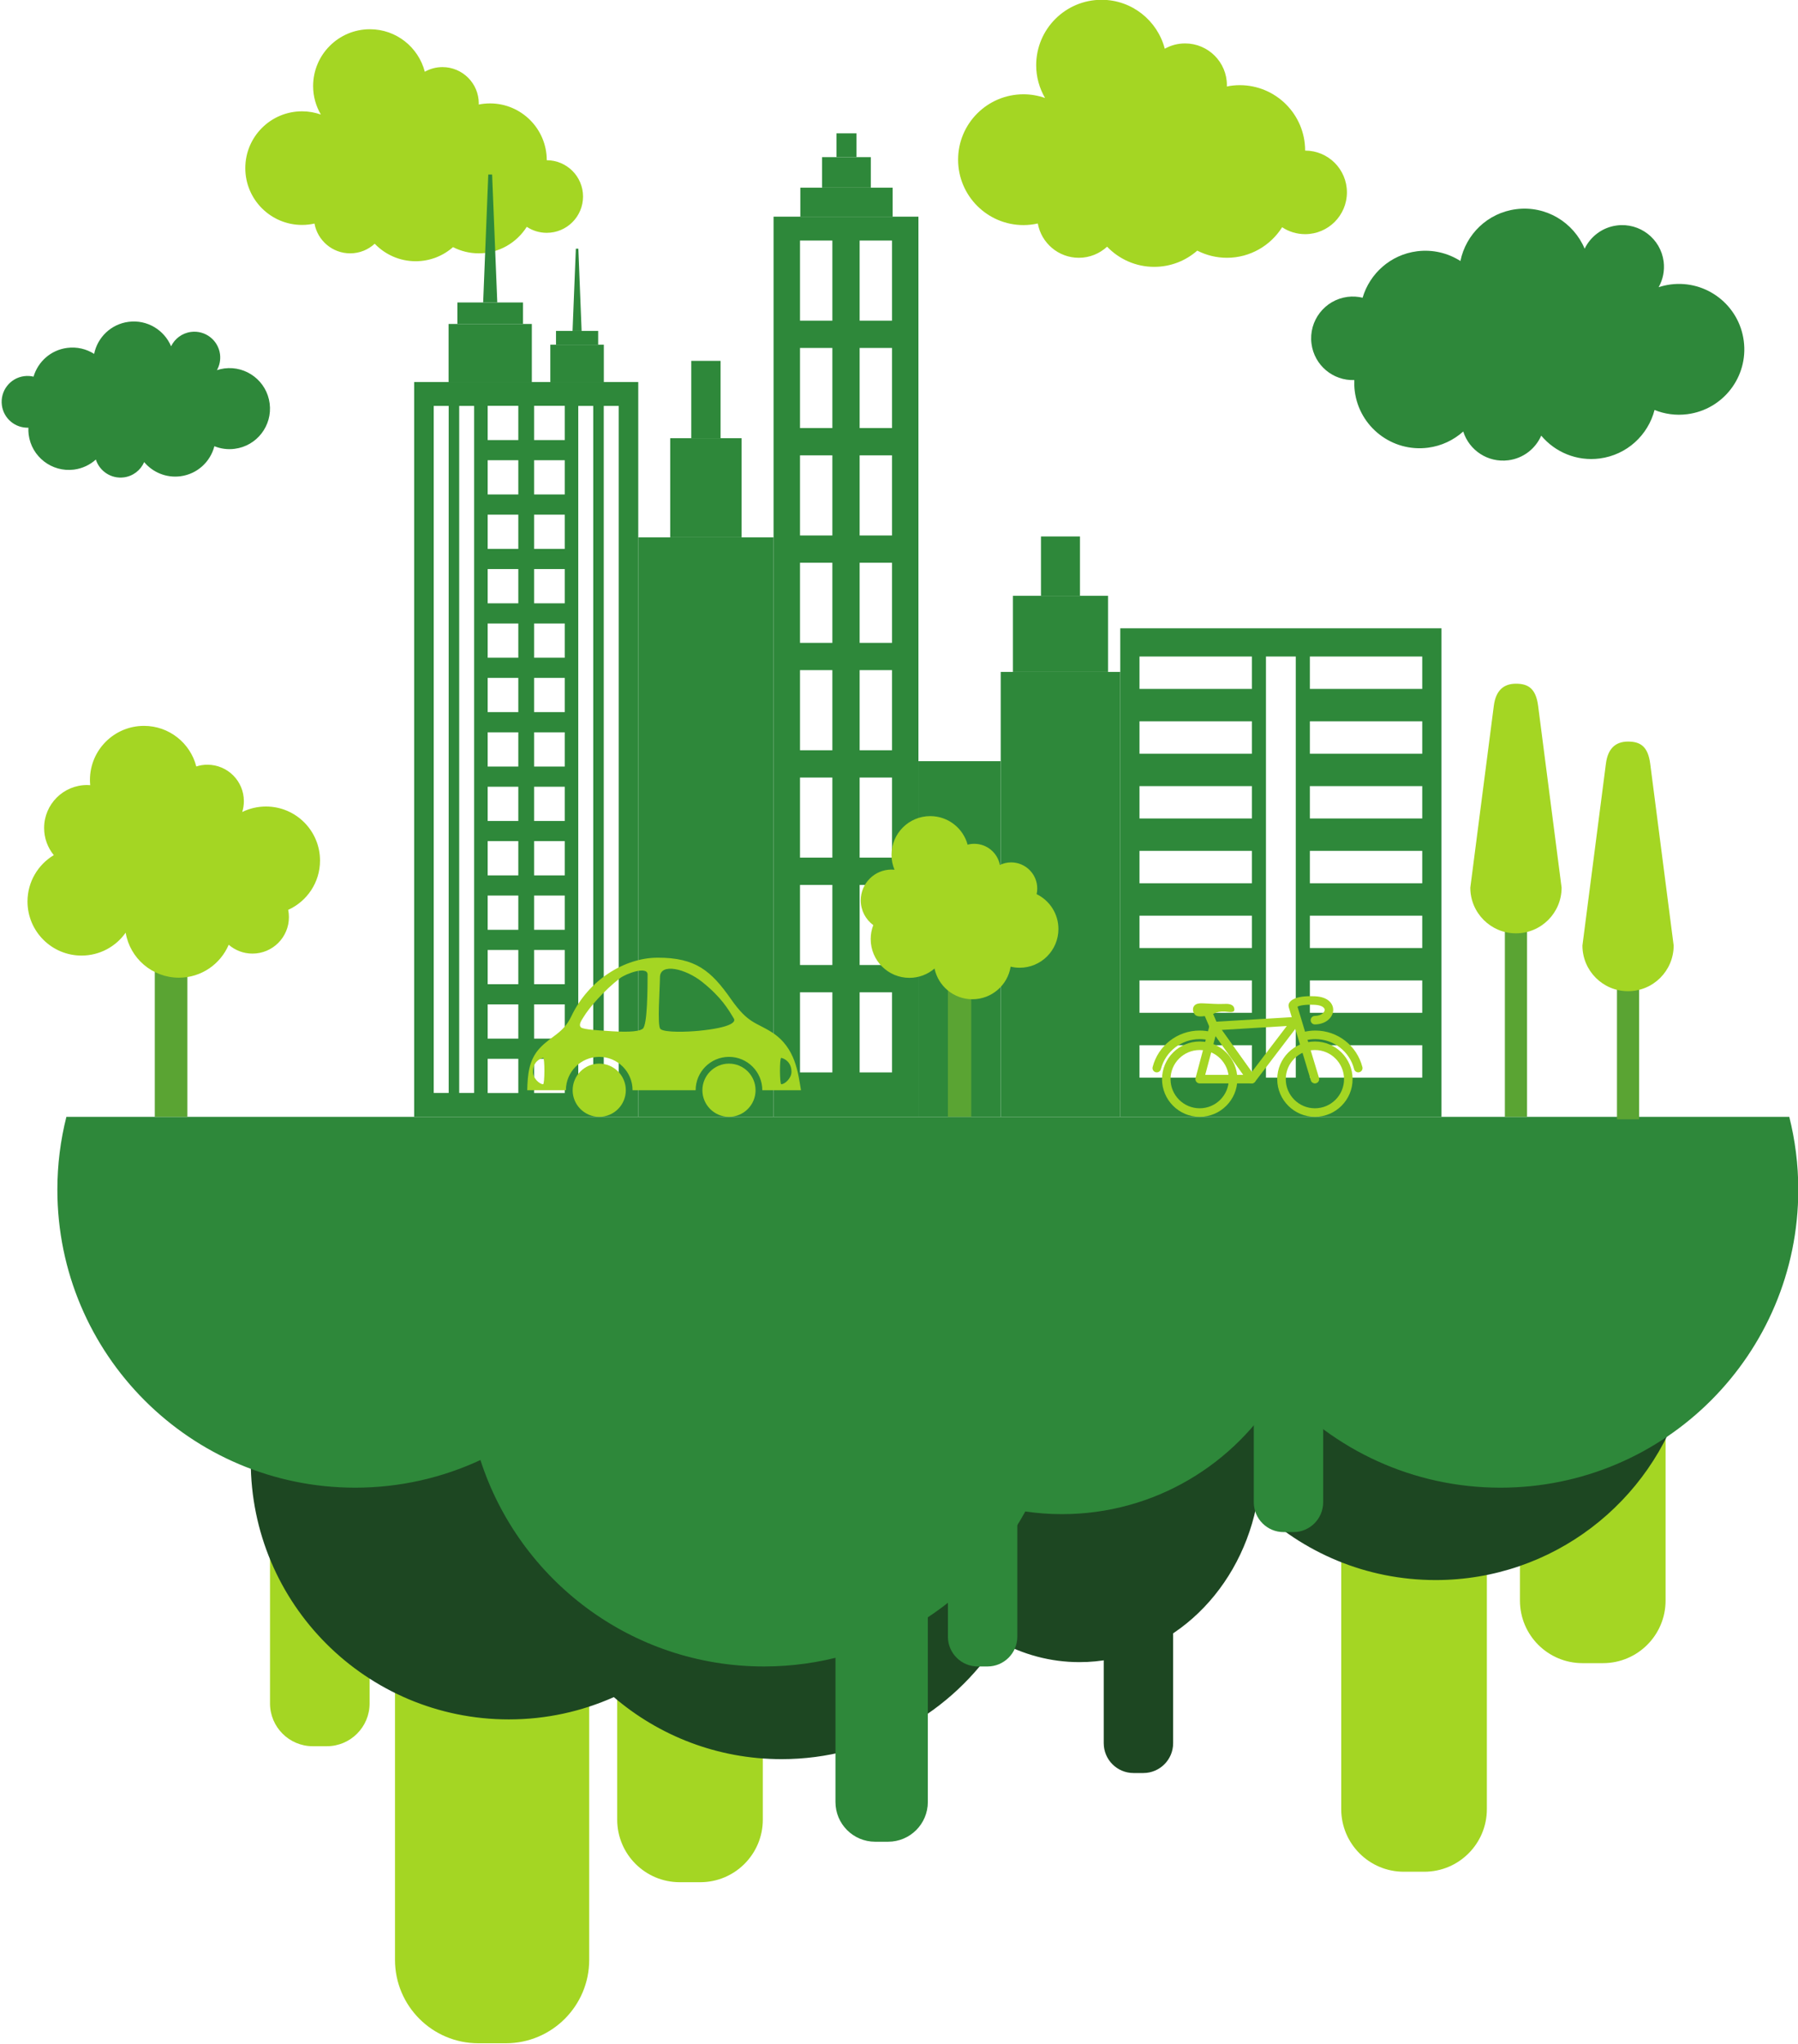 <?xml version="1.0" encoding="UTF-8"?><svg xmlns="http://www.w3.org/2000/svg" xmlns:xlink="http://www.w3.org/1999/xlink" height="316.9" preserveAspectRatio="xMidYMid meet" version="1.0" viewBox="73.0 54.2 278.9 316.9" width="278.9" zoomAndPan="magnify"><g><g id="change1_1"><path d="M 157.812 79.047 C 157.812 74.18 153.863 70.234 149.004 70.234 C 148.402 70.234 147.816 70.297 147.254 70.41 L 147.266 70.234 C 147.266 67.129 144.742 64.605 141.637 64.605 C 140.641 64.605 139.703 64.867 138.895 65.324 C 137.906 61.535 134.477 58.734 130.379 58.734 C 125.516 58.734 121.57 62.68 121.57 67.547 C 121.57 69.156 122.012 70.664 122.77 71.961 C 121.855 71.641 120.879 71.461 119.855 71.461 C 114.988 71.461 111.051 75.402 111.051 80.27 C 111.051 85.133 114.988 89.078 119.855 89.078 C 120.52 89.078 121.164 89 121.781 88.863 C 122.258 91.488 124.555 93.484 127.316 93.484 C 128.785 93.484 130.121 92.918 131.125 91.992 C 132.727 93.664 134.98 94.707 137.477 94.707 C 139.699 94.707 141.727 93.879 143.27 92.52 C 144.473 93.133 145.824 93.484 147.266 93.484 C 150.402 93.484 153.148 91.84 154.711 89.371 C 155.602 89.961 156.664 90.301 157.812 90.301 C 160.918 90.301 163.438 87.781 163.438 84.672 C 163.438 81.566 160.918 79.047 157.812 79.047" fill="#a4d623"/></g><g id="change2_1"><path d="M 254.973 324.5 C 254.973 327.051 252.902 329.125 250.352 329.125 L 248.828 329.125 C 246.277 329.125 244.207 327.051 244.207 324.5 L 244.207 302.918 C 244.207 300.363 246.277 298.297 248.828 298.297 L 250.352 298.297 C 252.902 298.297 254.973 300.363 254.973 302.918 L 254.973 324.5" fill="#1d4722"/></g><g id="change1_2"><path d="M 331.359 302.383 C 331.359 307.742 327.016 312.086 321.656 312.086 L 318.473 312.086 C 313.109 312.086 308.77 307.742 308.77 302.383 L 308.77 257.102 C 308.77 251.742 313.109 247.398 318.473 247.398 L 321.656 247.398 C 327.016 247.398 331.359 251.742 331.359 257.102 L 331.359 302.383" fill="#a4d623"/></g><g id="change1_3"><path d="M 303.637 334.727 C 303.637 340.086 299.293 344.43 293.938 344.43 L 290.746 344.43 C 285.391 344.43 281.047 340.086 281.047 334.727 L 281.047 289.445 C 281.047 284.086 285.391 279.742 290.746 279.742 L 293.938 279.742 C 299.293 279.742 303.637 284.086 303.637 289.445 L 303.637 334.727" fill="#a4d623"/></g><g id="change1_4"><path d="M 191.324 336.352 C 191.324 341.711 186.98 346.055 181.621 346.055 L 178.441 346.055 C 173.082 346.055 168.738 341.711 168.738 336.352 L 168.738 291.066 C 168.738 285.711 173.082 281.363 178.441 281.363 L 181.621 281.363 C 186.98 281.363 191.324 285.711 191.324 291.066 L 191.324 336.352" fill="#a4d623"/></g><g id="change1_5"><path d="M 130.332 318.332 C 130.332 321.996 127.359 324.969 123.695 324.969 L 121.52 324.969 C 117.855 324.969 114.883 321.996 114.883 318.332 L 114.883 287.359 C 114.883 283.695 117.855 280.723 121.52 280.723 L 123.695 280.723 C 127.359 280.723 130.332 283.695 130.332 287.359 L 130.332 318.332" fill="#a4d623"/></g><g id="change1_6"><path d="M 164.395 358.098 C 164.395 365.238 158.602 371.031 151.453 371.031 L 147.211 371.031 C 140.062 371.031 134.27 365.238 134.27 358.098 L 134.27 297.719 C 134.27 290.57 140.062 284.777 147.211 284.777 L 151.453 284.777 C 158.602 284.777 164.395 290.57 164.395 297.719 L 164.395 358.098" fill="#a4d623"/></g><g id="change2_2"><path d="M 113.23 270.504 C 112.359 273.781 111.895 277.219 111.895 280.766 C 111.895 302.887 129.824 320.812 151.941 320.812 C 157.734 320.812 163.238 319.57 168.215 317.355 C 175.219 323.348 184.301 326.973 194.234 326.973 C 208.348 326.973 220.734 319.672 227.871 308.652 C 231.656 310.742 235.926 311.93 240.441 311.93 C 253.77 311.93 264.926 301.688 267.848 287.926 C 275.051 294.906 284.867 299.203 295.691 299.203 C 313.867 299.203 329.203 287.086 334.098 270.504 L 113.23 270.504" fill="#1d4722"/></g><g id="change3_1"><path d="M 83.297 227.375 C 82.387 230.988 81.898 234.77 81.898 238.668 C 81.898 264.188 102.582 284.879 128.102 284.879 C 135.043 284.879 141.617 283.336 147.523 280.594 C 153.52 299.164 170.938 312.602 191.496 312.602 C 208.98 312.602 224.191 302.891 232.043 288.566 C 233.891 288.84 235.781 288.984 237.707 288.984 C 252.094 288.984 264.66 281.207 271.445 269.637 C 279.902 278.992 292.137 284.879 305.738 284.879 C 331.262 284.879 351.945 264.188 351.945 238.668 C 351.945 234.77 351.453 230.988 350.547 227.375 L 83.297 227.375" fill="#2e883a"/></g><g id="change3_2"><path d="M 216.922 333.621 C 216.922 337.02 214.164 339.777 210.766 339.777 L 208.746 339.777 C 205.348 339.777 202.594 337.02 202.594 333.621 L 202.594 304.895 C 202.594 301.492 205.348 298.738 208.746 298.738 L 210.766 298.738 C 214.164 298.738 216.922 301.492 216.922 304.895 L 216.922 333.621" fill="#2e883a"/></g><g id="change3_3"><path d="M 230.805 307.977 C 230.805 310.527 228.73 312.602 226.18 312.602 L 224.66 312.602 C 222.105 312.602 220.035 310.527 220.035 307.977 L 220.035 286.395 C 220.035 283.84 222.105 281.773 224.66 281.773 L 226.18 281.773 C 228.73 281.773 230.805 283.84 230.805 286.395 L 230.805 307.977" fill="#2e883a"/></g><g id="change3_4"><path d="M 278.246 287.141 C 278.246 289.695 276.176 291.766 273.621 291.766 L 272.105 291.766 C 269.551 291.766 267.484 289.695 267.484 287.141 L 267.484 265.559 C 267.484 263.008 269.551 260.938 272.105 260.938 L 273.621 260.938 C 276.176 260.938 278.246 263.008 278.246 265.559 L 278.246 287.141" fill="#2e883a"/></g><g id="change3_5"><path d="M 155.496 113.441 L 142.582 113.441 L 142.582 104.434 L 155.496 104.434 L 155.496 113.441" fill="#2e883a"/></g><g id="change3_6"><path d="M 154.129 101.102 L 143.953 101.102 L 143.953 104.434 L 154.129 104.434 L 154.129 101.102" fill="#2e883a"/></g><g id="change3_7"><path d="M 150.137 101.102 L 147.945 101.102 L 148.742 81.262 L 149.336 81.262 L 150.137 101.102" fill="#2e883a"/></g><g id="change3_8"><path d="M 166.664 113.441 L 158.363 113.441 L 158.363 107.652 L 166.664 107.652 L 166.664 113.441" fill="#2e883a"/></g><g id="change3_9"><path d="M 165.785 105.512 L 159.246 105.512 L 159.246 107.652 L 165.785 107.652 L 165.785 105.512" fill="#2e883a"/></g><g id="change3_10"><path d="M 163.219 105.512 L 161.812 105.512 L 162.324 92.762 L 162.711 92.762 L 163.219 105.512" fill="#2e883a"/></g><g id="change3_11"><path d="M 249.754 156 L 267.188 156 L 267.188 161.023 L 249.754 161.023 Z M 249.754 166.047 L 267.188 166.047 L 267.188 171.07 L 249.754 171.07 Z M 249.754 176.094 L 267.188 176.094 L 267.188 181.113 L 249.754 181.113 Z M 249.754 186.137 L 267.188 186.137 L 267.188 191.16 L 249.754 191.16 Z M 249.754 196.184 L 267.188 196.184 L 267.188 201.203 L 249.754 201.203 Z M 249.754 206.227 L 267.188 206.227 L 267.188 211.246 L 249.754 211.246 Z M 249.754 216.273 L 267.188 216.273 L 267.188 221.297 L 249.754 221.297 Z M 269.371 156 L 273.996 156 L 273.996 221.297 L 269.371 221.297 Z M 276.184 156 L 293.613 156 L 293.613 161.023 L 276.184 161.023 Z M 276.184 166.047 L 293.613 166.047 L 293.613 171.07 L 276.184 171.07 Z M 276.184 176.094 L 293.613 176.094 L 293.613 181.113 L 276.184 181.113 Z M 276.184 186.137 L 293.613 186.137 L 293.613 191.16 L 276.184 191.16 Z M 276.184 196.184 L 293.613 196.184 L 293.613 201.203 L 276.184 201.203 Z M 276.184 206.227 L 293.613 206.227 L 293.613 211.246 L 276.184 211.246 Z M 276.184 216.273 L 293.613 216.273 L 293.613 221.297 L 276.184 221.297 Z M 246.77 151.625 L 246.77 227.375 L 296.598 227.375 L 296.598 151.625 L 246.77 151.625" fill="#2e883a"/></g><g id="change3_12"><path d="M 168.973 223.676 L 166.652 223.676 L 166.652 117.141 L 168.973 117.141 Z M 165.02 223.676 L 162.699 223.676 L 162.699 117.141 L 165.02 117.141 Z M 160.605 122.438 L 155.848 122.438 L 155.848 117.125 L 160.605 117.125 Z M 160.605 130.871 L 155.848 130.871 L 155.848 125.562 L 160.605 125.562 Z M 160.605 139.312 L 155.848 139.312 L 155.848 134.004 L 160.605 134.004 Z M 160.605 147.75 L 155.848 147.75 L 155.848 142.438 L 160.605 142.438 Z M 160.605 156.188 L 155.848 156.188 L 155.848 150.879 L 160.605 150.879 Z M 160.605 164.621 L 155.848 164.621 L 155.848 159.312 L 160.605 159.312 Z M 160.605 173.062 L 155.848 173.062 L 155.848 167.754 L 160.605 167.754 Z M 160.605 181.5 L 155.848 181.5 L 155.848 176.191 L 160.605 176.191 Z M 160.605 189.938 L 155.848 189.938 L 155.848 184.625 L 160.605 184.625 Z M 160.605 198.375 L 155.848 198.375 L 155.848 193.062 L 160.605 193.062 Z M 160.605 206.812 L 155.848 206.812 L 155.848 201.504 L 160.605 201.504 Z M 160.605 215.25 L 155.848 215.25 L 155.848 209.941 L 160.605 209.941 Z M 160.605 223.688 L 155.848 223.688 L 155.848 218.379 L 160.605 218.379 Z M 153.398 122.438 L 148.645 122.438 L 148.645 117.125 L 153.398 117.125 Z M 153.398 130.871 L 148.645 130.871 L 148.645 125.562 L 153.398 125.562 Z M 153.398 139.312 L 148.645 139.312 L 148.645 134.004 L 153.398 134.004 Z M 153.398 147.75 L 148.645 147.75 L 148.645 142.438 L 153.398 142.438 Z M 153.398 156.188 L 148.645 156.188 L 148.645 150.879 L 153.398 150.879 Z M 153.398 164.621 L 148.645 164.621 L 148.645 159.312 L 153.398 159.312 Z M 153.398 173.062 L 148.645 173.062 L 148.645 167.754 L 153.398 167.754 Z M 153.398 181.5 L 148.645 181.5 L 148.645 176.191 L 153.398 176.191 Z M 153.398 189.938 L 148.645 189.938 L 148.645 184.625 L 153.398 184.625 Z M 153.398 198.375 L 148.645 198.375 L 148.645 193.062 L 153.398 193.062 Z M 153.398 206.812 L 148.645 206.812 L 148.645 201.504 L 153.398 201.504 Z M 153.398 215.25 L 148.645 215.25 L 148.645 209.941 L 153.398 209.941 Z M 153.398 223.688 L 148.645 223.688 L 148.645 218.379 L 153.398 218.379 Z M 146.547 223.676 L 144.23 223.676 L 144.23 117.141 L 146.547 117.141 Z M 142.598 223.676 L 140.277 223.676 L 140.277 117.141 L 142.598 117.141 Z M 137.242 113.441 L 137.242 227.375 L 172.004 227.375 L 172.004 113.441 L 137.242 113.441" fill="#2e883a"/></g><g id="change3_13"><path d="M 197.094 91.5 L 202.113 91.5 L 202.113 103.922 L 197.094 103.922 Z M 197.094 108.152 L 202.113 108.152 L 202.113 120.574 L 197.094 120.574 Z M 197.094 124.805 L 202.113 124.805 L 202.113 137.23 L 197.094 137.23 Z M 197.094 141.457 L 202.113 141.457 L 202.113 153.883 L 197.094 153.883 Z M 197.094 158.109 L 202.113 158.109 L 202.113 170.535 L 197.094 170.535 Z M 197.094 174.766 L 202.113 174.766 L 202.113 187.184 L 197.094 187.184 Z M 197.094 191.414 L 202.113 191.414 L 202.113 203.836 L 197.094 203.836 Z M 197.094 208.066 L 202.113 208.066 L 202.113 220.488 L 197.094 220.488 Z M 206.344 91.5 L 211.367 91.5 L 211.367 103.922 L 206.344 103.922 Z M 206.344 108.152 L 211.367 108.152 L 211.367 120.574 L 206.344 120.574 Z M 206.344 124.805 L 211.367 124.805 L 211.367 137.23 L 206.344 137.23 Z M 206.344 141.457 L 211.367 141.457 L 211.367 153.883 L 206.344 153.883 Z M 206.344 158.109 L 211.367 158.109 L 211.367 170.535 L 206.344 170.535 Z M 206.344 174.766 L 211.367 174.766 L 211.367 187.184 L 206.344 187.184 Z M 206.344 191.414 L 211.367 191.414 L 211.367 203.836 L 206.344 203.836 Z M 206.344 208.066 L 211.367 208.066 L 211.367 220.488 L 206.344 220.488 Z M 192.992 87.797 L 192.992 227.375 L 215.465 227.375 L 215.465 87.797 L 192.992 87.797" fill="#2e883a"/></g><g id="change3_14"><path d="M 200.52 83.301 L 208.078 83.301 L 208.078 78.566 L 200.52 78.566 L 200.52 83.301" fill="#2e883a"/></g><g id="change3_15"><path d="M 197.145 87.797 L 197.145 83.301 L 211.465 83.301 L 211.465 87.797 L 197.145 87.797" fill="#2e883a"/></g><g id="change3_16"><path d="M 202.754 74.875 L 205.852 74.875 L 205.852 78.566 L 202.754 78.566 L 202.754 74.875" fill="#2e883a"/></g><g id="change3_17"><path d="M 230.121 158.387 L 244.875 158.387 L 244.875 146.586 L 230.121 146.586 L 230.121 158.387" fill="#2e883a"/></g><g id="change3_18"><path d="M 228.23 158.387 L 246.77 158.387 L 246.77 227.375 L 228.23 227.375 L 228.23 158.387" fill="#2e883a"/></g><g id="change3_19"><path d="M 228.23 172.23 L 215.465 172.23 L 215.465 227.375 L 228.23 227.375 L 228.23 172.23" fill="#2e883a"/></g><g id="change3_20"><path d="M 234.473 137.383 L 240.523 137.383 L 240.523 146.586 L 234.473 146.586 L 234.473 137.383" fill="#2e883a"/></g><g id="change3_21"><path d="M 188.035 137.523 L 176.961 137.523 L 176.961 122.148 L 188.035 122.148 L 188.035 137.523" fill="#2e883a"/></g><g id="change3_22"><path d="M 192.992 137.523 L 172.004 137.523 L 172.004 227.375 L 192.992 227.375 L 192.992 137.523" fill="#2e883a"/></g><g id="change3_23"><path d="M 184.77 110.156 L 180.23 110.156 L 180.23 122.148 L 184.77 122.148 L 184.77 110.156" fill="#2e883a"/></g><g id="change4_1"><path d="M 102.066 227.375 L 97.012 227.375 L 97.012 189.332 L 102.066 189.332 L 102.066 227.375" fill="#5aa433"/></g><g id="change4_2"><path d="M 223.656 227.375 L 220.035 227.375 L 220.035 200.117 L 223.656 200.117 L 223.656 227.375" fill="#5aa433"/></g><g id="change4_3"><path d="M 327.258 227.762 L 323.82 227.762 L 323.82 205.855 L 327.258 205.855 L 327.258 227.762" fill="#5aa433"/></g><g id="change1_7"><path d="M 233.797 192.848 C 233.859 192.566 233.895 192.273 233.895 191.977 C 233.895 189.738 232.082 187.922 229.84 187.922 C 229.219 187.922 228.629 188.07 228.098 188.32 C 227.738 186.449 226.098 185.039 224.121 185.039 C 223.766 185.039 223.422 185.086 223.094 185.176 C 222.398 182.621 220.066 180.746 217.297 180.746 C 213.98 180.746 211.289 183.434 211.289 186.75 C 211.289 187.566 211.453 188.348 211.75 189.059 C 211.602 189.043 211.445 189.035 211.289 189.035 C 208.656 189.035 206.516 191.172 206.516 193.812 C 206.516 195.387 207.285 196.781 208.461 197.648 C 208.199 198.324 208.059 199.055 208.059 199.816 C 208.059 203.133 210.746 205.824 214.062 205.824 C 215.551 205.824 216.91 205.281 217.961 204.383 C 218.535 207.102 220.945 209.145 223.836 209.145 C 226.824 209.145 229.312 206.953 229.766 204.09 C 230.219 204.199 230.688 204.258 231.172 204.258 C 234.488 204.258 237.18 201.566 237.18 198.25 C 237.18 195.875 235.797 193.82 233.797 192.848" fill="#a4d623"/></g><g id="change1_8"><path d="M 122.641 187.641 C 122.641 183.012 118.887 179.258 114.258 179.258 C 112.934 179.258 111.684 179.566 110.574 180.109 C 110.738 179.578 110.828 179.02 110.828 178.43 C 110.828 175.309 108.297 172.777 105.172 172.777 C 104.57 172.777 103.996 172.871 103.449 173.047 C 102.523 169.43 99.242 166.754 95.336 166.754 C 90.707 166.754 86.953 170.504 86.953 175.137 C 86.953 175.41 86.965 175.684 86.992 175.949 C 86.832 175.938 86.668 175.926 86.508 175.926 C 82.828 175.926 79.844 178.906 79.844 182.586 C 79.844 184.184 80.406 185.648 81.344 186.797 C 78.902 188.262 77.266 190.934 77.266 193.988 C 77.266 198.617 81.02 202.371 85.648 202.371 C 88.477 202.371 90.977 200.969 92.492 198.82 C 93.16 202.785 96.605 205.801 100.758 205.801 C 104.227 205.801 107.195 203.695 108.477 200.695 C 109.465 201.547 110.754 202.066 112.16 202.066 C 115.285 202.066 117.816 199.535 117.816 196.414 C 117.816 196.023 117.777 195.648 117.703 195.281 C 120.613 193.965 122.641 191.043 122.641 187.641" fill="#a4d623"/></g><g id="change1_9"><path d="M 332.613 200.812 C 332.613 204.723 329.445 207.895 325.535 207.895 C 321.629 207.895 318.461 204.723 318.461 200.812 C 318.461 200.812 321.797 175.027 322.102 172.629 C 322.402 170.223 323.641 169.188 325.535 169.188 C 327.438 169.188 328.629 169.93 328.977 172.629 C 329.324 175.324 332.613 200.812 332.613 200.812" fill="#a4d623"/></g><g id="change4_4"><path d="M 309.871 227.375 L 306.43 227.375 L 306.43 196.883 L 309.871 196.883 L 309.871 227.375" fill="#5aa433"/></g><g id="change1_10"><path d="M 315.23 191.84 C 315.23 195.75 312.062 198.922 308.148 198.922 C 304.238 198.922 301.07 195.75 301.07 191.84 C 301.07 191.84 304.406 166.055 304.715 163.652 C 305.016 161.25 306.254 160.215 308.148 160.215 C 310.051 160.215 311.238 160.953 311.59 163.652 C 311.938 166.352 315.23 191.84 315.23 191.84" fill="#a4d623"/></g><g id="change1_11"><path d="M 194.188 222.32 C 193.934 222.32 193.906 218.176 194.188 218.234 C 194.703 218.344 195.77 218.887 195.77 220.406 C 195.77 221.398 194.734 222.324 194.188 222.32 Z M 181.406 214.035 C 179.727 214.203 176.055 214.344 175.438 213.75 C 174.93 213.258 175.355 207.621 175.371 205.723 C 175.395 203.438 179.371 204.418 181.922 206.461 C 184.906 208.844 185.969 210.699 186.844 212.16 C 187.121 212.621 186.578 213.52 181.406 214.035 Z M 172.699 213.719 C 171.945 214.27 169.641 214.246 166.898 214.035 C 166.445 214 163.469 213.867 163.109 213.5 C 162.684 213.059 163.266 212.332 163.535 211.875 C 164.418 210.418 166.68 207.801 169.152 205.891 C 170.086 205.172 173.457 203.922 173.453 205.324 C 173.445 207.227 173.445 213.176 172.699 213.719 Z M 157.242 222.32 C 156.695 222.324 155.664 221.398 155.664 220.406 C 155.664 218.887 156.727 218.344 157.242 218.234 C 157.523 218.176 157.504 222.32 157.242 222.32 Z M 192.762 214.289 C 190.234 212.668 189.082 212.969 186.398 209.141 C 183.312 204.73 180.914 202.691 175.02 202.699 C 169.824 202.707 164.262 206.195 161.621 211.789 C 160.348 214.48 158.438 214.852 156.703 216.75 C 155.016 218.598 154.852 220.828 154.781 223.254 L 160.781 223.254 C 160.781 220.395 163.098 218.078 165.949 218.078 C 168.809 218.078 171.121 220.395 171.121 223.254 L 180.906 223.254 C 180.906 220.395 183.223 218.078 186.078 218.078 C 188.934 218.078 191.246 220.395 191.246 223.254 L 197.246 223.254 C 196.809 220.715 196.457 216.668 192.762 214.289" fill="#a4d623"/></g><g id="change1_12"><path d="M 165.949 219.125 C 163.68 219.125 161.828 220.977 161.828 223.254 C 161.828 225.527 163.68 227.375 165.949 227.375 C 168.23 227.375 170.074 225.527 170.074 223.254 C 170.074 220.977 168.23 219.125 165.949 219.125" fill="#a4d623"/></g><g id="change1_13"><path d="M 186.078 219.125 C 183.801 219.125 181.953 220.977 181.953 223.254 C 181.953 225.527 183.801 227.375 186.078 227.375 C 188.355 227.375 190.199 225.527 190.199 223.254 C 190.199 220.977 188.355 219.125 186.078 219.125" fill="#a4d623"/></g><g id="change1_14"><path d="M 259.09 217.016 C 256.602 217.016 254.57 219.043 254.57 221.531 C 254.57 224.027 256.602 226.051 259.09 226.051 C 261.586 226.051 263.609 224.027 263.609 221.531 C 263.609 219.043 261.586 217.016 259.09 217.016 Z M 259.09 227.375 C 255.871 227.375 253.25 224.754 253.25 221.531 C 253.25 218.312 255.871 215.695 259.09 215.695 C 262.312 215.695 264.934 218.312 264.934 221.531 C 264.934 224.754 262.312 227.375 259.09 227.375" fill="#a4d623"/></g><g id="change1_15"><path d="M 252.438 220.48 L 252.27 220.461 C 251.918 220.367 251.703 220.008 251.793 219.656 C 252.648 216.324 255.648 213.996 259.09 213.996 C 259.688 213.996 260.289 214.07 260.871 214.211 C 261.227 214.297 261.441 214.656 261.355 215.012 C 261.27 215.367 260.914 215.586 260.559 215.496 C 260.074 215.379 259.582 215.324 259.09 215.324 C 256.254 215.324 253.781 217.238 253.074 219.98 C 252.996 220.281 252.73 220.48 252.438 220.48" fill="#a4d623"/></g><g id="change1_16"><path d="M 283.688 220.48 C 283.395 220.48 283.125 220.281 283.047 219.98 C 282.348 217.238 279.871 215.324 277.031 215.324 C 276.535 215.324 276.043 215.379 275.562 215.496 C 275.211 215.586 274.852 215.367 274.77 215.012 C 274.68 214.656 274.898 214.297 275.254 214.211 C 275.836 214.07 276.438 213.996 277.031 213.996 C 280.477 213.996 283.477 216.324 284.328 219.656 C 284.422 220.008 284.207 220.367 283.852 220.461 L 283.688 220.48" fill="#a4d623"/></g><g id="change1_17"><path d="M 276.965 217.016 C 274.477 217.016 272.445 219.043 272.445 221.531 C 272.445 224.027 274.477 226.051 276.965 226.051 C 279.461 226.051 281.484 224.027 281.484 221.531 C 281.484 219.043 279.461 217.016 276.965 217.016 Z M 276.965 227.375 C 273.742 227.375 271.121 224.754 271.121 221.531 C 271.121 218.312 273.742 215.695 276.965 215.695 C 280.188 215.695 282.809 218.312 282.809 221.531 C 282.809 224.754 280.188 227.375 276.965 227.375" fill="#a4d623"/></g><g id="change1_18"><path d="M 259.949 220.871 L 265.867 220.871 L 261.555 214.84 Z M 267.156 222.195 L 259.09 222.195 C 258.887 222.195 258.691 222.098 258.566 221.934 C 258.441 221.773 258.398 221.562 258.453 221.363 L 260.637 213.145 C 260.699 212.895 260.898 212.711 261.152 212.664 C 261.406 212.617 261.66 212.723 261.812 212.93 L 267.691 221.148 C 267.836 221.352 267.855 221.617 267.742 221.836 C 267.633 222.059 267.402 222.195 267.156 222.195" fill="#a4d623"/></g><g id="change1_19"><path d="M 276.965 222.195 C 276.684 222.195 276.414 222.008 276.332 221.723 L 272.895 210.328 L 272.871 210.055 C 272.93 209.59 273.449 208.527 276.996 208.684 C 279.086 208.781 279.812 209.887 279.805 210.809 C 279.789 211.863 278.801 213.008 276.98 213.047 C 276.617 213.062 276.312 212.766 276.305 212.402 C 276.297 212.039 276.586 211.734 276.949 211.727 C 277.988 211.707 278.48 211.156 278.48 210.797 C 278.484 210.438 278.008 210.055 276.938 210.004 C 275.223 209.93 274.523 210.156 274.266 210.297 L 277.602 221.344 C 277.703 221.695 277.504 222.059 277.152 222.168 L 276.965 222.195" fill="#a4d623"/></g><g id="change1_20"><path d="M 262.508 213.902 L 267.172 220.422 L 272.605 213.293 Z M 267.156 222.195 L 267.148 222.195 C 266.938 222.191 266.738 222.09 266.617 221.918 L 260.734 213.695 C 260.598 213.5 260.574 213.246 260.68 213.027 C 260.777 212.812 260.992 212.668 261.23 212.652 L 273.969 211.887 C 274.227 211.875 274.473 212.008 274.59 212.234 C 274.715 212.465 274.688 212.742 274.531 212.949 L 267.68 221.934 C 267.555 222.098 267.359 222.195 267.156 222.195" fill="#a4d623"/></g><g id="change1_21"><path d="M 261.27 213.973 C 261.016 213.973 260.77 213.824 260.66 213.574 L 259.645 211.188 C 259.5 210.855 259.652 210.465 259.992 210.316 C 260.324 210.176 260.719 210.332 260.855 210.668 L 261.879 213.055 C 262.023 213.391 261.867 213.777 261.531 213.922 L 261.27 213.973" fill="#a4d623"/></g><g id="change1_22"><path d="M 259.789 209.785 C 259.297 209.762 258.57 209.727 258.238 210.164 C 257.938 210.559 258.02 211.086 258.309 211.469 C 258.719 212.027 259.789 211.742 260.406 211.684 C 261.176 211.605 261.449 210.984 262.988 211.051 C 263.57 211.074 264.676 211.402 264.441 210.52 C 264.262 209.82 263.371 209.84 262.801 209.871 C 261.785 209.918 260.797 209.824 259.789 209.785" fill="#a4d623"/></g><g id="change1_23"><path d="M 275.449 77.551 C 275.449 71.949 270.91 67.406 265.309 67.406 C 264.621 67.406 263.949 67.48 263.301 67.609 L 263.312 67.406 C 263.312 63.832 260.406 60.934 256.828 60.934 C 255.684 60.934 254.609 61.23 253.676 61.754 C 252.539 57.395 248.586 54.168 243.871 54.168 C 238.27 54.168 233.73 58.711 233.73 64.312 C 233.73 66.168 234.238 67.898 235.105 69.395 C 234.059 69.027 232.934 68.82 231.762 68.82 C 226.156 68.82 221.617 73.359 221.617 78.961 C 221.617 84.559 226.156 89.102 231.762 89.102 C 232.52 89.102 233.266 89.012 233.98 88.852 C 234.523 91.871 237.164 94.172 240.348 94.172 C 242.039 94.172 243.574 93.516 244.73 92.453 C 246.574 94.375 249.164 95.578 252.039 95.578 C 254.602 95.578 256.934 94.625 258.715 93.062 C 260.098 93.766 261.656 94.172 263.312 94.172 C 266.922 94.172 270.086 92.277 271.879 89.438 C 272.902 90.113 274.133 90.508 275.449 90.508 C 279.027 90.508 281.93 87.605 281.93 84.027 C 281.93 80.449 279.027 77.551 275.449 77.551" fill="#a4d623"/></g><g id="change3_24"><path d="M 332.137 98.309 C 331.492 98.395 330.879 98.539 330.285 98.73 C 330.938 97.562 331.238 96.188 331.059 94.758 C 330.598 91.207 327.352 88.703 323.801 89.16 C 321.555 89.449 319.727 90.863 318.805 92.762 C 317.078 88.664 312.789 86.035 308.168 86.637 C 303.75 87.207 300.379 90.539 299.535 94.672 C 297.602 93.438 295.242 92.848 292.789 93.164 C 288.68 93.695 285.465 96.629 284.363 100.363 C 283.617 100.188 282.832 100.133 282.027 100.234 C 278.48 100.695 275.973 103.941 276.434 107.492 C 276.863 110.836 279.773 113.254 283.078 113.133 C 283.059 113.699 283.07 114.281 283.145 114.859 C 283.859 120.414 288.945 124.34 294.504 123.621 C 296.617 123.348 298.496 122.434 299.973 121.109 C 300.898 124.039 303.812 125.977 306.973 125.57 C 309.309 125.27 311.188 123.758 312.07 121.75 C 314.219 124.309 317.574 125.754 321.133 125.293 C 325.363 124.746 328.641 121.664 329.648 117.773 C 331.211 118.402 332.941 118.656 334.73 118.426 C 340.285 117.711 344.211 112.625 343.488 107.07 C 342.773 101.516 337.691 97.594 332.137 98.309" fill="#2e883a"/></g><g id="change3_25"><path d="M 107.793 111.332 C 107.398 111.387 107.02 111.473 106.652 111.594 C 107.055 110.871 107.238 110.02 107.129 109.133 C 106.844 106.934 104.832 105.383 102.633 105.668 C 101.238 105.848 100.109 106.719 99.539 107.895 C 98.469 105.355 95.809 103.73 92.949 104.102 C 90.215 104.453 88.121 106.52 87.602 109.074 C 86.402 108.312 84.941 107.949 83.422 108.145 C 80.871 108.473 78.887 110.289 78.203 112.605 C 77.738 112.492 77.254 112.465 76.758 112.527 C 74.555 112.809 73.004 114.82 73.289 117.023 C 73.555 119.094 75.355 120.59 77.406 120.52 C 77.391 120.867 77.402 121.227 77.445 121.586 C 77.891 125.027 81.039 127.457 84.48 127.016 C 85.793 126.844 86.957 126.277 87.867 125.457 C 88.449 127.273 90.254 128.473 92.207 128.223 C 93.656 128.035 94.82 127.098 95.363 125.852 C 96.695 127.438 98.777 128.332 100.98 128.051 C 103.602 127.715 105.633 125.801 106.254 123.391 C 107.223 123.781 108.297 123.938 109.402 123.793 C 112.844 123.352 115.273 120.199 114.828 116.762 C 114.387 113.316 111.234 110.887 107.793 111.332" fill="#2e883a"/></g></g></svg>